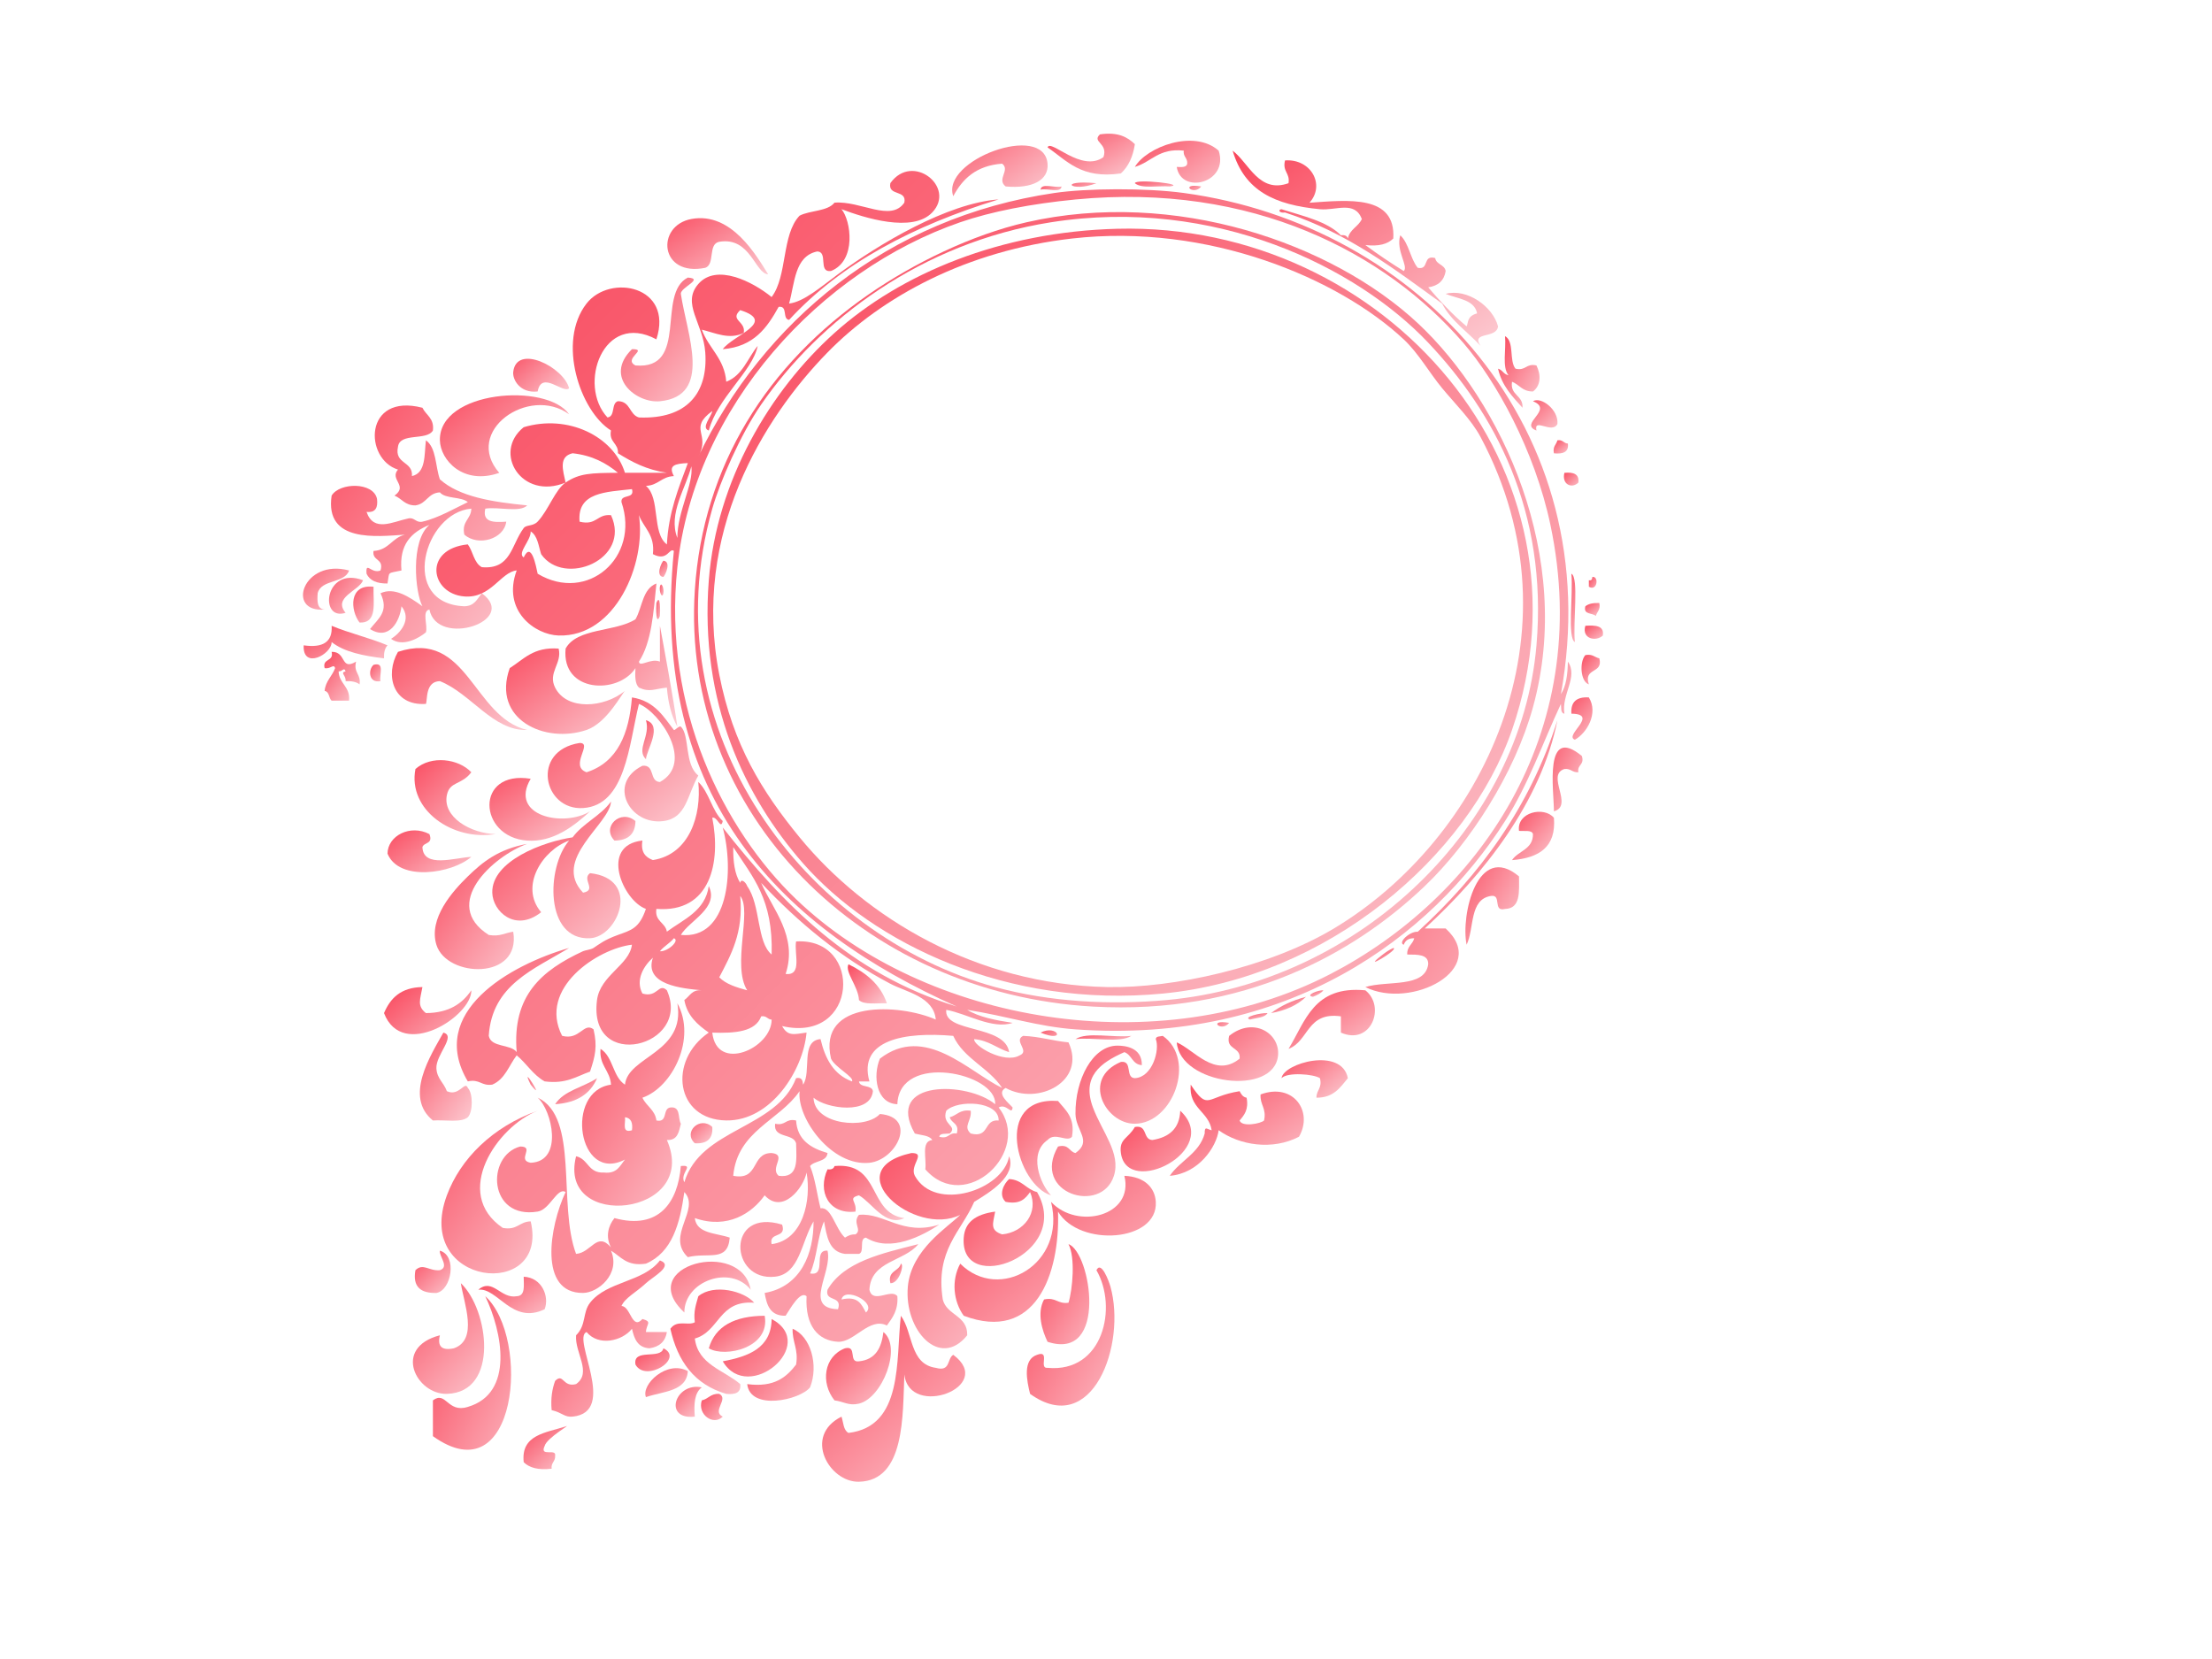 <?xml version="1.0"?><svg width="640" height="480" xmlns="http://www.w3.org/2000/svg">
 <title/>
 <g>
  <title>Layer 1</title>
  <g id="svg_1">
   <path fill-rule="evenodd" clip-rule="evenodd" d="m290.962,53.947c-2.69,-2.109 1.429,-4.718 -1.008,-6.591c-7.49,0.555 -11.466,4.379 -14.146,9.416c-3.692,-10.379 26.225,-21.52 27.281,-9.416c0.417,4.796 -4.465,7.301 -12.127,6.591z" id="svg_2" fill="url(#svg_101)"/>
   <path fill-rule="evenodd" clip-rule="evenodd" d="m328.35,53.006c0.162,-1.297 15.23,0.314 10.104,0.942c-3.431,-0.257 -8.193,0.728 -10.104,-0.942z" id="svg_3" fill="url(#svg_101)"/>
   <path fill-rule="evenodd" clip-rule="evenodd" d="m317.235,53.006c-7.235,2.813 -11.601,-1.051 0,0l0,0z" id="svg_4" fill="url(#svg_101)"/>
   <path fill-rule="evenodd" clip-rule="evenodd" d="m301.068,54.889c0.126,-2.079 4.286,-0.4 6.063,-0.942c-0.128,2.079 -4.286,0.4 -6.063,0.942z" id="svg_5" fill="url(#svg_101)"/>
   <path fill-rule="evenodd" clip-rule="evenodd" d="m347.548,53.947c-2.221,2.876 -6.473,-1.087 0,0l0,0z" id="svg_6" fill="url(#svg_101)"/>
   <path fill-rule="evenodd" clip-rule="evenodd" d="m323.297,66.188c77.436,-1.968 140.188,69.631 114.178,145.01c-12.63,36.606 -53.289,71.677 -101.042,76.271c-45.021,4.331 -83.754,-14.509 -104.074,-37.665c-16.784,-19.127 -30.05,-46.473 -27.281,-81.921c2.259,-28.914 17.8,-54.887 36.375,-71.563c19.196,-17.232 48.153,-29.277 81.844,-30.132zm-83.865,35.782c-18.47,18.903 -39.339,52.305 -31.323,93.221c3.989,20.357 12.348,33.798 23.24,47.081c19.164,23.374 51.161,42.55 88.917,43.315c19.185,0.386 46.793,-5.65 65.675,-16.951c42.606,-25.496 72.717,-85.295 42.438,-142.185c-2.65,-4.977 -7.416,-9.658 -11.115,-14.124c-3.648,-4.41 -6.884,-10.166 -11.113,-14.124c-18.861,-17.648 -56.546,-33.7 -95.992,-29.19c-30.454,3.484 -54.948,16.81 -70.728,32.959z" id="svg_7" fill="url(#svg_101)"/>
   <path fill-rule="evenodd" clip-rule="evenodd" d="m199.013,80.313c4.844,0.332 -2.158,2.821 -2.021,4.708c1.726,11.682 9.33,29.559 -6.063,31.074c-6.774,0.667 -16.375,-6.948 -8.083,-15.066c4.943,-0.067 -2.751,2.77 1.01,4.708c15.582,1.336 5.987,-20.788 15.156,-25.424z" id="svg_8" fill="url(#svg_101)"/>
   <path fill-rule="evenodd" clip-rule="evenodd" d="m164.661,112.328c-1.634,1.744 -7.974,-5.289 -9.094,0.942c-5.153,0.579 -7.315,-3.49 -7.073,-5.65c0.92,-8.231 14.529,-1.477 16.167,4.708z" id="svg_9" fill="url(#svg_101)"/>
   <path fill-rule="evenodd" clip-rule="evenodd" d="m443.538,116.094c2.28,-1.448 7.469,2.421 7.073,6.591c-1.539,3.001 -6.93,-1.983 -6.065,1.883c-5.275,-1.97 5.225,-5.971 -1.008,-8.475z" id="svg_10" fill="url(#svg_101)"/>
   <path fill-rule="evenodd" clip-rule="evenodd" d="m124.242,176.358c-2.259,0.406 -0.408,4.641 -1.01,6.591c-2.057,1.715 -6.707,4.361 -10.104,1.883c2.562,-1.503 6.17,-5.571 3.031,-9.416c-0.459,4.28 -3.539,10.077 -9.094,6.591c2.398,-3.074 5.566,-5.059 3.031,-10.358c3.928,-1.858 8.245,0.957 12.125,3.766c-2.132,-3.965 -3.52,-18.911 2.021,-23.541c-5.168,2.087 -8.805,5.605 -8.083,13.183c-4.275,0.942 -3.404,0.131 -4.042,3.767c-3.08,0.045 -5.145,-0.855 -6.063,-2.825c-0.305,-3.847 1.4,0.159 4.042,-0.942c1.08,-3.517 -2.509,-2.684 -2.021,-5.65c4.459,-0.239 5.324,-3.827 9.094,-4.708c-8.104,0.51 -23.259,2.438 -21.219,-11.299c2.259,-3.823 12.094,-4.018 13.136,0.942c0.284,2.462 -0.368,4.051 -3.031,3.766c2.063,5.995 7.521,2.858 12.125,1.883c1.751,-0.369 2.181,1.356 4.042,0.942c4.566,-1.014 9.795,-4.094 13.136,-5.65c-1.918,-1.665 -6.471,-0.875 -8.083,-2.825c-3.509,0.18 -3.835,3.331 -7.073,3.766c-3.075,0.041 -3.93,-1.987 -6.063,-2.825c4.059,-2.876 -1.522,-4.639 1.01,-7.533c-9.843,-3.043 -9.97,-22.279 7.073,-17.891c1.04,2.17 3.478,3.037 3.031,6.591c-1.783,3.047 -9.578,0.49 -10.104,4.708c-1.097,5.102 4.385,4.076 4.042,8.475c4.067,-0.92 3.545,-6.113 4.042,-10.358c3.052,2.177 2.703,7.527 4.042,11.299c5.669,5.075 15.194,6.556 25.261,7.533c-2.061,2.162 -8.391,0.341 -12.125,0.942c-0.926,4.002 2.421,4.022 6.063,3.767c-0.627,5.044 -8.102,7.26 -12.125,3.766c-0.853,-3.933 1.964,-4.447 2.021,-7.533c-13.706,1.108 -21.008,27.474 -2.021,28.249c2.962,-0.065 3.753,-2.154 5.052,-3.767c10.944,8.016 -12.936,15.835 -15.156,4.708l-0,0z" id="svg_11" fill="url(#svg_101)"/>
   <path fill-rule="evenodd" clip-rule="evenodd" d="m450.611,127.394c1.629,-0.265 1.739,0.891 3.029,0.942c0.305,2.482 -1.398,3.09 -4.042,2.823c-0.427,-1.966 0.695,-2.491 1.013,-3.765z" id="svg_12" fill="url(#svg_101)"/>
   <path fill-rule="evenodd" clip-rule="evenodd" d="m452.632,136.81c2.642,-0.265 4.345,0.343 4.042,2.825c-1.892,1.85 -4.869,0.545 -4.042,-2.825z" id="svg_13" fill="url(#svg_101)"/>
   <path fill-rule="evenodd" clip-rule="evenodd" d="m191.942,162.234c2.366,0.241 0.581,4.137 0,4.708c-2.366,-0.241 -0.583,-4.137 0,-4.708z" id="svg_14" fill="url(#svg_101)"/>
   <path fill-rule="evenodd" clip-rule="evenodd" d="m91.91,171.65c-0.149,2.336 -0.187,4.571 2.021,4.708c-11.342,1.022 -6.271,-14.887 7.073,-11.299c-1.282,3.827 -8.104,2.493 -9.094,6.591z" id="svg_15" fill="url(#svg_101)"/>
   <path fill-rule="evenodd" clip-rule="evenodd" d="m454.653,166c2.221,1.091 0.436,14.016 1.008,19.774c-2.219,-1.091 -0.436,-14.016 -1.008,-19.774z" id="svg_16" fill="url(#svg_101)"/>
   <path fill-rule="evenodd" clip-rule="evenodd" d="m460.715,166.942c1.962,-0.373 1.476,4.29 -1.01,2.825c0,-0.628 0,-1.255 0,-1.883c0.859,0.173 0.951,-0.367 1.01,-0.942z" id="svg_17" fill="url(#svg_101)"/>
   <path fill-rule="evenodd" clip-rule="evenodd" d="m105.046,167.883c-1.118,3.072 -8.839,4.904 -5.052,9.416c-7.73,2.552 -6.183,-13.628 5.052,-9.416z" id="svg_18" fill="url(#svg_101)"/>
   <path fill-rule="evenodd" clip-rule="evenodd" d="m195.984,210.256c-1.735,-3.092 -2.676,-6.925 -3.031,-11.299c-3.64,0.33 -4.869,1.44 -8.083,0c-1.164,-1.112 -1.143,-3.329 -1.01,-5.65c-5.021,7.729 -21.488,7.17 -20.208,-5.65c3.284,-6.044 14.413,-4.773 20.208,-8.475c2.017,-3.457 1.996,-8.812 6.063,-10.358c-0.848,8.312 -1.358,16.939 -5.052,22.599c0.114,1.805 3.383,-1.106 6.063,0c0,-3.453 0,-6.905 0,-10.358c1.107,5.909 3.722,19.937 5.052,29.19z" id="svg_19" fill="url(#svg_101)"/>
   <path fill-rule="evenodd" clip-rule="evenodd" d="m190.932,169.767c0.385,-1.793 1.286,0.602 1.01,1.883c-0.385,1.793 -1.286,-0.6 -1.01,-1.883z" id="svg_20" fill="url(#svg_101)"/>
   <path fill-rule="evenodd" clip-rule="evenodd" d="m108.077,169.767c-0.137,4.581 1.244,10.578 -4.042,10.358c-2.703,-3.513 -3.191,-11.203 4.042,-10.358z" id="svg_21" fill="url(#svg_101)"/>
   <path fill-rule="evenodd" clip-rule="evenodd" d="m189.921,174.475c1.164,-3.047 1.143,2.529 1.01,3.766c-1.164,3.047 -1.145,-2.529 -1.01,-3.766z" id="svg_22" fill="url(#svg_101)"/>
   <path fill-rule="evenodd" clip-rule="evenodd" d="m462.736,174.475c0.427,1.968 -0.693,2.493 -1.01,3.766c-0.941,-1.004 -3.728,-0.292 -3.029,-2.823c0.897,-0.734 2.28,-1.014 4.04,-0.944z" id="svg_23" fill="url(#svg_101)"/>
   <path fill-rule="evenodd" clip-rule="evenodd" d="m458.694,181.066c2.892,-0.186 5.513,-0.118 5.05,2.825c-1.949,1.832 -6.183,0.985 -5.05,-2.825z" id="svg_24" fill="url(#svg_101)"/>
   <path fill-rule="evenodd" clip-rule="evenodd" d="m152.534,211.198c-9.841,0.375 -16.27,-10.57 -25.261,-14.124c-4.307,0.098 -3.543,5.481 -4.042,6.591c-9.603,0.643 -11.931,-8.455 -8.083,-15.066c20.177,-6.629 21.686,18.932 37.386,22.599z" id="svg_25" fill="url(#svg_101)"/>
   <path fill-rule="evenodd" clip-rule="evenodd" d="m99.991,194.249c-0.446,-1.369 -0.886,0.096 -2.021,0c0.143,3.633 3.414,4.351 3.031,8.475c-1.684,0 -3.368,0 -5.052,0c-0.869,-0.759 -0.6,-2.58 -2.021,-2.825c0.263,-2.894 2.193,-4.233 3.031,-6.591c-0.44,-1.397 -1.292,0.371 -3.031,0c-0.751,-2.899 2.772,-1.809 2.021,-4.708c4.376,-0.122 2.488,5.585 7.073,2.825c-0.81,3.266 1.505,3.619 1.008,6.591c-0.899,-0.732 -2.28,-1.012 -4.042,-0.942c0.217,-1.611 -1.72,-2.438 0.002,-2.825z" id="svg_26" fill="url(#svg_101)"/>
   <path fill-rule="evenodd" clip-rule="evenodd" d="m458.694,189.541c2.111,-0.398 2.675,0.645 4.042,0.942c1.215,4.585 -4.673,2.552 -3.031,7.533c-2.482,-0.842 -2.739,-6.587 -1.01,-8.475z" id="svg_27" fill="url(#svg_101)"/>
   <path fill-rule="evenodd" clip-rule="evenodd" d="m108.077,192.366c3.395,-0.967 1.572,2.929 2.021,4.708c-3.499,0.659 -3.625,-3.302 -2.021,-4.708z" id="svg_28" fill="url(#svg_101)"/>
   <path fill-rule="evenodd" clip-rule="evenodd" d="m185.88,221.556c3.758,-0.363 1.869,4.535 5.052,4.708c10.066,-5.567 0.088,-20.127 -6.063,-22.599c-2.93,11.89 -3.848,29.335 -16.167,30.132c-11.489,0.743 -15.251,-16.58 -1.01,-18.832c4.033,-0.053 -3.113,6.654 2.021,8.475c8.999,-2.911 12.283,-11.152 13.135,-21.657c6.82,1.073 9.313,5.934 12.125,9.416c0.223,0.277 1.556,-1.375 2.021,-0.942c2.619,2.44 0.964,10.96 5.052,14.124c-3.288,5.758 -3.368,12.298 -10.104,13.183c-9.772,1.283 -16.348,-10.905 -6.063,-16.008z" id="svg_29" fill="url(#svg_101)"/>
   <path fill-rule="evenodd" clip-rule="evenodd" d="m459.703,201.782c2.863,4.632 -0.657,10.399 -4.042,12.241c-3.311,-1.203 7.212,-7.402 -1.008,-7.533c-0.232,-3.355 1.452,-4.924 5.05,-4.708z" id="svg_30" fill="url(#svg_101)"/>
   <path fill-rule="evenodd" clip-rule="evenodd" d="m186.89,208.373c5.01,1.491 0.204,8.553 0,11.299c-2.915,-2.778 1.419,-6.791 0,-11.299z" id="svg_31" fill="url(#svg_101)"/>
   <path fill-rule="evenodd" clip-rule="evenodd" d="m457.682,218.731c0.834,2.662 -1.423,2.44 -1.008,4.708c-1.812,0.12 -2.132,-1.152 -4.042,-0.94c-5.442,1.726 2.817,10.631 -3.031,12.239c0.006,-6.064 -3.01,-25.147 8.081,-16.008z" id="svg_32" fill="url(#svg_101)"/>
   <path fill-rule="evenodd" clip-rule="evenodd" d="m136.369,223.439c-2.81,3.761 -6.241,2.54 -7.073,6.591c-1.299,6.329 6.787,11.129 14.146,11.299c-12.456,2.085 -25.541,-7.007 -23.24,-18.832c4.587,-4.049 12.466,-2.986 16.167,0.942z" id="svg_33" fill="url(#svg_101)"/>
   <path fill-rule="evenodd" clip-rule="evenodd" d="m170.723,234.737c-4.84,4.465 -10.831,8.996 -18.188,8.475c-14.253,-1.008 -15.203,-20.516 1.01,-17.891c-6.397,10.862 9.679,14.115 17.177,9.416z" id="svg_34" fill="url(#svg_101)"/>
   <path fill-rule="evenodd" clip-rule="evenodd" d="m176.784,231.914c-0.337,6.556 -17.251,16.728 -8.083,26.364c4.143,-0.755 -0.526,-3.876 2.021,-5.65c14.897,1.65 8.102,18.432 0,18.834c-13.171,0.649 -12.67,-20.61 -6.063,-28.249c-7.671,2.709 -14.472,13.265 -8.083,20.718c-7.507,5.93 -14.028,-0.265 -14.146,-5.652c-0.202,-9.21 14.847,-14.789 23.24,-16.006c3.021,-4.096 8.13,-6.236 11.115,-10.36z" id="svg_35" fill="url(#svg_101)"/>
   <path fill-rule="evenodd" clip-rule="evenodd" d="m437.475,248.863c1.796,-2.721 6.115,-3.088 6.063,-7.533c-0.312,-1.277 -2.53,-0.781 -4.042,-0.94c-0.709,-5.424 7.275,-7.184 10.104,-3.766c0.705,8.504 -4.357,11.633 -12.125,12.239z" id="svg_36" fill="url(#svg_101)"/>
   <path fill-rule="evenodd" clip-rule="evenodd" d="m183.859,237.564c-0.05,3.719 -2.071,5.603 -6.063,5.65c-3.905,-3.939 1.834,-9.289 6.063,-5.65z" id="svg_37" fill="url(#svg_101)"/>
   <path fill-rule="evenodd" clip-rule="evenodd" d="m124.242,241.33c1.158,2.962 -1.585,2.289 -2.021,3.766c0.229,6.205 9.433,3.05 14.146,2.825c-5.555,4.84 -20.899,7.26 -24.25,-0.942c0.072,-5.216 6.614,-8.547 12.125,-5.65z" id="svg_38" fill="url(#svg_101)"/>
   <path fill-rule="evenodd" clip-rule="evenodd" d="m152.534,244.155c-9.801,3.549 -25.172,17.42 -11.115,26.363c3.28,0.545 4.701,-0.639 7.073,-0.94c2.36,14.144 -19.289,13.369 -22.229,3.767c-2.335,-7.625 4.661,-15.458 9.094,-19.774c4.284,-4.171 8.858,-7.888 17.177,-9.416z" id="svg_39" fill="url(#svg_101)"/>
   <path fill-rule="evenodd" clip-rule="evenodd" d="m439.496,253.571c0.023,4.414 0.533,9.283 -4.042,9.416c-3.667,0.906 -0.848,-4.229 -4.042,-3.767c-6.359,0.979 -4.787,9.35 -7.073,14.124c-1.768,-8.52 3.17,-29.849 15.156,-19.774z" id="svg_40" fill="url(#svg_101)"/>
   <path fill-rule="evenodd" clip-rule="evenodd" d="m256.609,290.294c-2.911,-0.112 -6.616,0.516 -8.083,-0.94c-0.175,-3.994 -4.183,-8.118 -3.031,-10.358c5.092,2.472 9.247,5.818 11.115,11.298z" id="svg_41" fill="url(#svg_101)"/>
   <path fill-rule="evenodd" clip-rule="evenodd" d="m395.038,286.528c5.962,4.685 1.695,16.076 -7.073,12.241c0,-1.569 0,-3.141 0,-4.708c-9.913,-1.391 -9.186,7.133 -15.154,9.416c4.911,-7.976 7.241,-18.358 22.227,-16.949z" id="svg_42" fill="url(#svg_101)"/>
   <path fill-rule="evenodd" clip-rule="evenodd" d="m355.631,295.944c-2.221,2.876 -6.471,-1.087 0,0l0,0z" id="svg_43" fill="url(#svg_101)"/>
   <path fill-rule="evenodd" clip-rule="evenodd" d="m340.475,301.592c5.023,2.126 11.045,10.495 18.188,4.708c0.387,-3.498 -4.092,-2.462 -3.029,-6.591c7.121,-5.681 14.733,-0.669 14.146,5.65c-1.12,11.994 -28.406,8.426 -29.304,-3.766z" id="svg_44" fill="url(#svg_101)"/>
   <path fill-rule="evenodd" clip-rule="evenodd" d="m301.068,298.769c4.936,-2.495 7.618,3.117 0,0l0,0z" id="svg_45" fill="url(#svg_101)"/>
   <path fill-rule="evenodd" clip-rule="evenodd" d="m128.285,298.769c3.8,0.973 -2.242,6.401 -2.021,10.358c0.166,2.96 2.13,4.092 3.031,6.589c3.574,1.654 5.206,-3.162 6.063,-0.94c1.518,1.524 1.518,6.948 0,8.473c-1.913,1.671 -6.673,0.689 -10.104,0.942c-8.418,-6.825 -0.653,-18.829 3.031,-25.422z" id="svg_46" fill="url(#svg_101)"/>
   <path fill-rule="evenodd" clip-rule="evenodd" d="m311.172,300.652c3.389,-2.176 11.096,-0.33 16.167,-0.942c-3.391,2.176 -11.098,0.33 -16.167,0.942z" id="svg_47" fill="url(#svg_101)"/>
   <path fill-rule="evenodd" clip-rule="evenodd" d="m334.412,300.652c0.027,-0.916 1.236,-0.732 2.021,-0.942c9.795,6.943 2.939,25.339 -8.083,25.424c-8.454,0.067 -15.603,-12.998 -4.042,-17.889c3.52,-0.455 1.13,4.594 4.042,4.706c5.124,-0.271 7.262,-8.265 6.063,-11.299z" id="svg_48" fill="url(#svg_101)"/>
   <path fill-rule="evenodd" clip-rule="evenodd" d="m330.37,308.185c-2.804,-0.212 -2.859,-2.986 -5.052,-3.766c-6.909,3.056 -12.432,7.07 -9.094,16.008c2.633,7.05 8.134,13.236 6.065,19.774c-3.587,11.317 -24.025,5.102 -16.169,-8.475c3.223,-0.806 3.124,1.483 5.052,1.883c4.947,-3.486 0.063,-6.511 0,-11.299c-0.131,-9.93 4.955,-19.772 12.125,-19.774c1.844,0 7.187,0.324 7.073,5.65z" id="svg_49" fill="url(#svg_101)"/>
   <path fill-rule="evenodd" clip-rule="evenodd" d="m172.744,311.952c-1.901,4.506 -5.816,7.135 -12.125,7.533c2.509,-3.939 8.201,-4.912 12.125,-7.533z" id="svg_50" fill="url(#svg_101)"/>
   <path fill-rule="evenodd" clip-rule="evenodd" d="m352.598,327.016c-0.648,4.863 -5.774,12.504 -14.146,13.185c3.006,-4.418 8.534,-6.487 10.104,-12.241c-0.044,-2.409 0.751,-1.148 2.021,-0.942c-0.834,-5.499 -6.707,-6.305 -6.063,-13.183c5.235,7.786 4.29,3.431 14.146,1.883c0.448,0.84 0.888,1.683 2.021,1.883c0.657,3.437 -0.68,5.016 -2.021,6.591c0.634,2.011 6.22,0.883 7.073,0c0.777,-3.551 -1.234,-4.502 -1.01,-7.533c9.54,-3.529 15.316,5.01 11.115,12.239c-7.719,4.002 -17.167,2.484 -23.24,-1.883z" id="svg_51" fill="url(#svg_101)"/>
   <path fill-rule="evenodd" clip-rule="evenodd" d="m306.118,318.543c2.166,2.688 5.012,4.745 4.042,10.356c-1.427,1.73 -4.907,-1.475 -7.071,0.942c-5.482,3.816 -2.316,12.475 1.008,16.008c-9.86,-3.009 -16.992,-28.661 2.021,-27.305z" id="svg_52" fill="url(#svg_101)"/>
   <path fill-rule="evenodd" clip-rule="evenodd" d="m155.567,321.368c-11.717,4.551 -24.88,23.837 -10.104,33.898c4.221,0.794 4.772,-1.83 8.083,-1.883c5.458,23.05 -34.056,18.907 -24.252,-7.533c3.905,-10.525 13.163,-19.829 26.273,-24.482z" id="svg_53" fill="url(#svg_101)"/>
   <path fill-rule="evenodd" clip-rule="evenodd" d="m341.483,321.368c12.319,11.437 -15.398,25.328 -17.175,12.241c-0.566,-4.149 2.067,-4.104 4.042,-7.533c3.791,-0.708 2.202,3.598 5.05,3.766c4.888,-0.783 7.886,-3.321 8.083,-8.475z" id="svg_54" fill="url(#svg_101)"/>
   <path fill-rule="evenodd" clip-rule="evenodd" d="m206.088,326.076c0.229,3.355 -1.452,4.924 -5.052,4.708c-3.56,-3.241 1.572,-8.023 5.052,-4.708z" id="svg_55" fill="url(#svg_101)"/>
   <path fill-rule="evenodd" clip-rule="evenodd" d="m263.682,333.609c4.526,-0.071 -0.615,3.488 1.01,6.591c5.871,10.609 25.583,4.106 27.281,-5.65c2.153,5.791 -5.625,10.438 -10.104,13.183c-3.81,8.692 -11.313,13.938 -9.094,28.247c1.122,4.606 7.222,4.571 7.073,10.358c-7.94,9.893 -18.343,-1.483 -17.177,-14.124c0.992,-10.748 11.633,-17.175 15.156,-20.716c-13.224,6.587 -36.171,-12.989 -14.146,-17.889z" id="svg_56" fill="url(#svg_101)"/>
   <path fill-rule="evenodd" clip-rule="evenodd" d="m248.526,345.85c-3.391,0.859 -0.501,1.752 -1.01,4.706c-7.902,0.889 -11.003,-5.977 -8.083,-12.239c1.175,0.153 1.798,-0.208 2.021,-0.942c13.493,-1.273 9.557,13.693 20.208,15.066c-5.5,2.589 -9.351,-4.451 -13.136,-6.591z" id="svg_57" fill="url(#svg_101)"/>
   <path fill-rule="evenodd" clip-rule="evenodd" d="m325.316,340.2c6.052,0.261 8.869,3.612 9.094,7.533c0.667,11.619 -22.093,13.194 -28.292,2.823c0.581,18.185 -6.534,37.957 -27.281,30.132c-3.008,-4.175 -3.635,-10.246 -1.01,-15.066c11.39,11.345 30.738,0.031 26.271,-17.891c7.563,8.184 24.103,4.104 21.219,-7.531z" id="svg_58" fill="url(#svg_101)"/>
   <path fill-rule="evenodd" clip-rule="evenodd" d="m287.933,350.556c-0.64,3.521 -1.591,5.393 2.021,6.591c6.303,-0.602 10.633,-6.325 8.083,-12.241c-1.366,1.866 -2.806,3.663 -7.073,2.825c-2.181,-2.017 -0.516,-5.261 1.01,-6.591c3.819,0.206 4.907,2.96 8.083,3.766c10.418,18.148 -22.482,30.316 -21.219,13.185c0.314,-4.265 3.128,-6.723 9.094,-7.535z" id="svg_59" fill="url(#svg_101)"/>
   <path fill-rule="evenodd" clip-rule="evenodd" d="m126.262,374.097c-4.473,0.09 -6.94,-1.691 -6.063,-6.589c2.246,-2.179 3.941,0.32 7.073,0c2.846,-0.951 -0.278,-4 0,-5.65c5.086,1.426 3.37,11.484 -1.01,12.239z" id="svg_60" fill="url(#svg_101)"/>
   <path fill-rule="evenodd" clip-rule="evenodd" d="m190.932,364.683c4.208,1.507 -2.069,4.732 -4.042,6.591c-2.751,2.595 -6.073,4.214 -7.073,6.591c2.688,0.069 3.002,7.16 6.063,3.766c2.939,0.818 1.137,1.409 1.01,3.767c2.021,0 4.042,0 6.063,0c-0.446,2.723 -2.13,4.292 -5.052,4.706c-3.473,-0.214 -4.404,-2.801 -5.052,-5.65c-2.863,3.621 -9.685,5.126 -13.135,0.942c-4.423,1.689 9.22,23.158 -4.042,24.48c-2.368,0.237 -2.945,-1.161 -6.063,-1.883c-0.312,-3.429 0.16,-6.126 1.01,-8.475c2.467,-2.387 2.151,1.987 6.063,0.942c4.692,-3.349 -0.421,-9.045 0,-14.124c3.023,-2.972 1.81,-6.554 4.042,-9.416c4.896,-6.279 15.358,-5.881 20.208,-12.237z" id="svg_61" fill="url(#svg_101)"/>
   <path fill-rule="evenodd" clip-rule="evenodd" d="m217.203,373.157c-5.86,-7.345 -19.232,-2.474 -19.198,6.591c-14.689,-13.614 16.474,-21.638 19.198,-6.591z" id="svg_62" fill="url(#svg_101)"/>
   <path fill-rule="evenodd" clip-rule="evenodd" d="m151.523,369.391c5.288,0.241 7.481,5.738 6.063,9.416c-9.458,4.569 -13.655,-6.366 -19.198,-5.65c4.197,-3.545 6.46,2.727 11.115,1.883c2.583,-0.106 2.006,-3.154 2.021,-5.65z" id="svg_63" fill="url(#svg_101)"/>
   <path fill-rule="evenodd" clip-rule="evenodd" d="m133.338,371.274c8.067,7.604 11.239,31.584 -4.042,32.015c-8.772,0.247 -15.895,-13.336 -2.021,-16.951c-0.785,3.243 0.564,4.498 4.042,3.766c7.151,-2.491 2.882,-13.075 2.021,-18.831z" id="svg_64" fill="url(#svg_101)"/>
   <path fill-rule="evenodd" clip-rule="evenodd" d="m193.963,384.457c1.951,-2.746 5.122,-0.777 7.073,-1.883c-0.442,-3.237 0.4,-5.277 1.01,-7.533c4.526,-3.717 13.321,-1.481 16.167,1.883c-10.3,-0.81 -9.961,8.294 -17.177,10.358c0.947,7.592 8.418,9.104 13.136,13.183c0.305,2.482 -1.4,3.09 -4.042,2.825c-9.239,-2.689 -14.085,-9.475 -16.167,-18.832z" id="svg_65" fill="url(#svg_101)"/>
   <path fill-rule="evenodd" clip-rule="evenodd" d="m140.411,375.04c13.23,12.123 9.285,57.975 -15.156,40.49c0,-3.453 0,-6.905 0,-10.356c3.825,-2.878 4.187,3.765 10.104,1.883c13.458,-3.941 10.005,-21.595 5.052,-32.017z" id="svg_66" fill="url(#svg_101)"/>
   <path fill-rule="evenodd" clip-rule="evenodd" d="m221.245,380.69c1.739,9.228 -11.395,12.255 -16.167,9.416c1.861,-6.427 7.477,-9.353 16.167,-9.416z" id="svg_67" fill="url(#svg_101)"/>
   <path fill-rule="evenodd" clip-rule="evenodd" d="m260.651,380.69c3.566,4.838 2.484,14.007 10.104,15.066c4.351,1.232 3.195,-2.67 5.052,-3.767c12.483,9.271 -12.769,18.601 -14.146,5.65c-0.503,11.829 0.253,30.77 -13.136,31.076c-8.622,0.198 -16.264,-13.242 -5.052,-18.834c0.56,1.675 0.52,3.91 2.021,4.708c15.904,-1.903 13.683,-21.047 15.156,-33.898z" id="svg_68" fill="url(#svg_101)"/>
   <path fill-rule="evenodd" clip-rule="evenodd" d="m223.265,381.632c13.778,7.386 -6.797,24.735 -14.146,12.239c7.563,-1.424 14.02,-3.88 14.146,-12.239z" id="svg_69" fill="url(#svg_101)"/>
   <path fill-rule="evenodd" clip-rule="evenodd" d="m229.328,384.457c5.225,2.166 7.597,10.505 5.052,16.951c-2.991,3.721 -17.329,6.835 -18.188,-0.942c7.839,1.026 11.329,-1.997 14.146,-5.65c0.745,-4.463 -1.137,-6.476 -1.01,-10.36z" id="svg_70" fill="url(#svg_101)"/>
   <path fill-rule="evenodd" clip-rule="evenodd" d="m255.597,385.398c5.463,4.333 -0.307,19.111 -7.073,20.716c-2.989,0.708 -4.406,-0.612 -7.073,-0.94c-4.084,-5.087 -3.099,-12.71 3.031,-15.068c3.667,-0.906 0.848,4.231 4.042,3.766c4.858,-0.496 6.536,-3.955 7.073,-8.475z" id="svg_71" fill="url(#svg_101)"/>
   <path fill-rule="evenodd" clip-rule="evenodd" d="m191.942,390.106c6.136,2.939 -5.124,10.024 -8.083,4.708c-0.81,-4.834 7.328,-1.332 8.083,-4.708z" id="svg_72" fill="url(#svg_101)"/>
   <path fill-rule="evenodd" clip-rule="evenodd" d="m199.013,396.698c-0.352,5.948 -7.208,5.838 -12.125,7.533c-1.444,-3.67 6.103,-10.823 12.125,-7.533z" id="svg_73" fill="url(#svg_101)"/>
   <path fill-rule="evenodd" clip-rule="evenodd" d="m203.055,401.406c-2.076,1.516 -2.343,4.72 -2.021,8.473c-9.281,1.006 -5.734,-10.038 2.021,-8.473z" id="svg_74" fill="url(#svg_101)"/>
   <path fill-rule="evenodd" clip-rule="evenodd" d="m208.109,403.289c2.857,1.481 -2.282,5.042 1.01,6.589c-2.659,2.719 -7.414,-0.569 -6.063,-4.706c1.922,-0.404 2.537,-2.028 5.052,-1.883z" id="svg_75" fill="url(#svg_101)"/>
   <path fill-rule="evenodd" clip-rule="evenodd" d="m319.256,45.473c1.444,-4.098 -3.454,-4.33 -1.01,-6.591c5.199,-0.765 7.942,0.759 10.106,2.825c-0.526,3.592 -1.844,6.444 -4.042,8.475c-11.546,1.658 -15.579,-3.686 -21.219,-7.533c0.861,-2.576 9.776,7.413 16.165,2.825z" id="svg_76" fill="url(#svg_101)"/>
   <path fill-rule="evenodd" clip-rule="evenodd" d="m352.598,43.589c3.078,9.379 -10.898,12.832 -12.125,4.708c1.436,0.082 2.861,0.155 3.029,-0.942c0.13,-1.689 -1.236,-1.985 -1.008,-3.767c-7.258,-0.802 -9.285,3.274 -14.146,4.708c3.414,-5.799 17.146,-10.991 24.25,-4.708z" id="svg_77" fill="url(#svg_101)"/>
   <path fill-rule="evenodd" clip-rule="evenodd" d="m389.983,69.013c0.493,-2.68 3.065,-3.421 4.042,-5.65c-2.088,-5.41 -7.481,-2.378 -12.125,-2.825c-12.999,-1.252 -21.813,-5.228 -25.261,-16.949c4.69,3.525 7.622,12.482 16.169,9.416c0.493,-2.972 -1.821,-3.325 -1.01,-6.591c7.498,-0.538 11.74,7.076 7.073,12.241c11.243,-0.773 25.029,-2.37 24.25,10.358c-1.634,1.616 -4.227,2.338 -8.083,1.883c3.551,2.656 7.281,5.142 11.115,7.533c1.455,-1.418 -2.374,-5.901 -1.01,-10.358c2.534,2.348 2.867,6.744 5.052,9.416c3.452,0.706 1.282,-3.825 5.05,-2.825c0.299,1.921 2.734,1.846 3.031,3.767c-0.446,2.723 -2.13,4.292 -5.052,4.708c3.427,4.027 7.05,7.87 11.115,11.299c0.57,-1.155 0.023,-2.921 3.031,-3.767c-0.762,-3.998 -5.602,-4.198 -9.094,-5.65c6.174,-1.656 13.618,3.619 15.156,9.416c-0.438,3.704 -7.98,1.348 -5.052,5.65c-3.72,-4.067 -8.494,-7.148 -11.115,-12.241c-13.872,-9.985 -27.239,-20.439 -45.469,-26.365c-1.804,0.265 -2.073,-0.891 -1.008,-0.942c6.265,2.009 13.127,3.458 17.175,7.533c1.177,-0.153 1.8,0.208 2.021,0.942z" id="svg_78" fill="url(#svg_101)"/>
   <path fill-rule="evenodd" clip-rule="evenodd" d="m228.315,92.554c-2.082,-0.255 -0.24,-4.169 -3.031,-3.766c-3.328,6.001 -7.159,11.531 -16.167,12.241c2.92,-4.027 15.862,-7.872 5.052,-11.299c-3.181,2.948 1.714,3.18 1.01,6.591c-4.17,2.077 -8.29,-0.027 -12.125,-0.942c1.96,5.393 6.561,8.324 7.073,15.066c4.764,-1.838 6.172,-6.805 9.094,-10.358c-1.503,7.396 -11.607,14.915 -14.146,24.482c-2.381,-0.796 0.84,-4.129 1.01,-5.65c-7.084,5.214 -0.37,6.538 -4.042,13.183c18.727,-38.805 54.618,-69.18 103.063,-76.271c9.233,-1.352 26.324,-1.501 37.386,0c68.084,9.238 122.988,68.154 109.126,145.01c1.532,-2.338 1.951,-5.716 2.021,-9.416c3.067,4.461 -1.92,9.483 -1.008,15.066c-1.183,-0.153 -0.853,-1.716 -1.01,-2.825c-5.37,11.511 -9.33,23.156 -16.167,33.898c-21.446,33.69 -62.886,64.672 -124.282,60.264c-10.843,-0.777 -19.893,-3.857 -31.323,-5.65c3.452,2.119 8.216,3.013 13.133,3.767c-5.858,1.989 -13.247,-2.705 -19.198,-3.767c-0.813,6.735 17.019,4.218 18.188,12.241c-3.547,-1.091 -5.808,-3.376 -10.104,-3.766c-0.377,1.848 8.692,7.274 13.136,4.706c3.113,-1.255 -1.884,-4.186 1.008,-5.65c4.85,0.19 8.551,1.448 13.135,1.883c5.252,11.243 -8.776,18.391 -18.19,13.185c-2.903,1.569 1.105,4.532 2.021,5.65c-0.242,2.427 -1.737,-1.293 -4.042,0c9.906,12.559 -9.576,31.172 -21.219,17.891c0.436,-3.048 -1.328,-8.145 2.021,-8.475c-0.857,-1.399 -3.252,-1.361 -5.052,-1.883c-8.93,-15.727 15.369,-15.084 23.24,-8.475c0.57,-9.022 -27.761,-15.144 -28.292,0c-6.132,-0.22 -7.161,-8.178 -5.052,-13.183c13.096,-10.138 25.743,3.851 35.365,8.475c-3.814,-5.862 -11.129,-8.461 -14.146,-15.068c-14.03,-1.23 -27.629,1.106 -24.25,13.185c-1.01,0 -2.021,0 -3.031,0c0.278,1.936 3.764,0.885 4.042,2.823c-0.747,6.954 -13.548,5.079 -17.177,1.883c0.152,7.933 15.112,9.263 19.198,4.708c11.085,0.938 4.734,13.33 -3.031,14.124c-10.883,1.112 -21.015,-12.806 -20.208,-20.718c-5.93,8.598 -18.013,11.464 -19.198,24.482c7.643,1.471 5.033,-6.609 11.115,-6.591c4.606,0.481 -0.642,4.3 2.021,6.591c5.89,0.781 5.162,-4.608 5.052,-9.416c-0.827,-2.996 -6.673,-1.316 -6.063,-5.652c3.09,0.685 2.972,-1.624 6.063,-0.94c0.345,5.642 4.229,7.984 9.094,9.416c-0.242,2.599 -3.758,2.15 -5.052,3.766c1.492,3.631 2.006,8.174 3.031,12.241c3.139,-0.569 4.263,5.924 7.073,8.475c0.812,-0.498 1.64,-0.983 3.031,-0.942c2.059,-1.32 -0.994,-3.243 1.01,-5.65c7.317,-0.716 12.529,6.183 23.24,2.825c-4.945,3.254 -14.173,8.149 -21.219,3.767c-2.099,0.241 -0.276,4.135 -2.021,4.706c-1.347,0 -2.694,0 -4.042,0c-4.696,-0.645 -5.254,-5.148 -6.063,-9.416c-1.932,4.477 -2.019,10.674 -4.042,15.066c5.027,0.92 0.644,-6.931 5.052,-6.589c1.511,6.311 -7.149,16.629 3.031,16.949c1.381,-4.112 -3.913,-2.003 -3.031,-5.65c4.741,-8.135 15.683,-10.495 26.271,-13.183c-4.019,5.044 -13.729,4.783 -14.146,13.183c0.937,4.284 6.328,-0.481 8.083,1.883c0.293,4.041 -1.406,6.223 -3.031,8.475c-5.046,-2.544 -9.471,4.961 -14.146,4.706c-5.604,-0.302 -9.548,-4.388 -9.094,-13.183c-1.878,-1.685 -4.738,3.7 -6.063,5.65c-4.482,0.096 -5.463,-3.07 -6.063,-6.591c10.603,-1.87 14.203,-11.562 14.146,-20.716c-3.577,6.062 -4.021,15.203 -11.115,16.008c-13.241,1.503 -14.241,-20.039 2.021,-15.066c1.381,4.112 -3.911,2.003 -3.031,5.65c9.142,-1.152 11.523,-12.767 10.104,-20.718c-0.861,4.435 -6.964,12.231 -12.125,6.591c-3.6,5.106 -10.664,9.913 -20.208,6.589c0.505,4.551 6.18,4.286 10.104,5.652c-0.57,7.215 -6.145,4.176 -12.125,5.65c-6.505,-6.205 3.789,-13.736 -1.01,-18.834c-1.276,9.171 -3.509,17.446 -11.115,20.718c-5.623,0.845 -7.222,-2.06 -10.104,-3.767c2.85,6.707 -3.711,12.2 -8.083,12.239c-13.011,0.124 -9.685,-19.36 -5.052,-29.19c-2.381,-1.542 -4.557,5.134 -8.083,5.65c-14.298,2.36 -15.009,-16.163 -5.052,-18.832c4.421,0.027 -1.137,3.974 3.031,4.708c9.614,-0.375 6.126,-15.319 2.021,-18.834c12.077,5.591 5.753,30.952 11.115,45.198c4.423,-0.32 6.016,-6.611 10.104,-1.883c-1.625,-3.029 -0.836,-6.242 1.01,-8.475c12.864,3.529 18.362,-4.618 19.198,-15.066c4.147,-0.432 -0.411,2.011 1.01,4.708c4.694,-15.713 26.656,-15.337 32.334,-30.132c1.72,-0.347 1.907,0.734 2.021,1.883c2.507,-3.629 -0.813,-12.684 5.052,-13.183c1.33,5.665 3.781,10.285 9.094,12.241c0.853,-1.163 -4.997,-4.09 -6.063,-6.591c-4.006,-17.187 19.966,-15.89 30.313,-11.299c-0.579,-6.609 -8.519,-7.935 -13.136,-10.358c-14.304,-7.508 -26.585,-17.673 -37.386,-29.19c3.25,7.549 10.694,15.474 7.073,26.363c4.943,0.526 2.412,-5.913 3.031,-9.416c19.463,-1.226 18.068,29.612 -4.042,24.482c1.661,3.017 3.379,2.403 7.073,1.883c-0.998,10.99 -10.296,25.616 -23.24,25.424c-14.685,-0.216 -16.956,-17.283 -5.052,-25.424c-3.269,-2.289 -6.246,-4.851 -7.073,-9.416c1.566,-1.051 2.105,-3.062 5.052,-2.825c-5.616,-0.514 -16.824,-1.534 -14.146,-9.416c-2.591,2.287 -5.151,6.411 -3.031,10.358c4.397,1.344 4.646,-3.219 7.073,-0.942c7.323,16.369 -22.932,23.921 -20.209,2.825c0.924,-7.164 9.384,-10.105 10.104,-16.008c-9.828,1.132 -27.279,12.535 -20.208,26.363c5.124,1.389 6.252,-4.059 9.094,-1.883c1.179,5.026 0.472,7.763 -1.01,12.241c-3.928,1.359 -6.862,3.647 -13.136,2.825c-3.37,-1.883 -5.223,-5.179 -8.083,-7.535c-2.25,2.925 -3.358,6.915 -7.073,8.475c-3.189,0.461 -3.568,-1.697 -7.073,-0.94c-11.883,-20 12.184,-33.679 29.302,-38.608c-10.151,6.234 -22.286,10.619 -23.24,25.424c0.667,3.46 6.275,2.313 8.083,4.708c-1.389,-16.378 7.26,-23.658 19.198,-29.19c0.648,-0.3 2.278,-0.451 3.031,-0.942c1.581,-1.026 3.012,-2.291 7.073,-3.766c3.789,-1.375 6.178,-1.854 8.083,-7.533c-6.635,-2.348 -13.548,-18.43 -1.01,-19.774c-0.543,3.331 0.857,4.851 3.031,5.65c10.62,-1.658 14.104,-13.047 13.136,-22.599c3.179,3.001 3.894,8.296 7.073,11.299c-0.566,2.729 -1.577,-1.444 -3.031,-0.94c2.543,12.788 -0.404,27.597 -16.167,26.364c-0.545,3.645 2.574,3.878 3.031,6.591c4.894,-3.602 11.092,-5.987 12.125,-13.185c3.05,6.317 -5.526,9.903 -8.083,14.124c13.74,1.407 15.527,-18.495 12.125,-31.074c17.413,22.063 36.809,42.283 67.698,51.789c-49.898,-22.26 -88.985,-59.546 -81.844,-131.827c-1.377,-1.012 -1.77,3.198 -6.063,0.942c0.655,-5.632 -2.663,-7.562 -4.042,-11.299c2.135,14.052 -6.766,35.338 -23.24,34.84c-6.827,-0.206 -16.443,-7.141 -12.125,-18.832c-4.633,0.481 -7.45,8.149 -15.156,7.533c-9.845,-0.789 -12.007,-13.728 1.01,-15.066c1.532,2.025 1.718,5.303 4.042,6.591c8.492,0.763 8.49,-6.421 12.125,-11.299c0.775,-1.038 2.68,-0.459 4.042,-1.883c3.071,-3.209 5.096,-9.289 8.083,-11.299c4.035,-2.715 7.338,-2.758 15.156,-2.825c-3.395,-2.801 -7.41,-5.024 -13.136,-5.65c-4.136,0.969 -2.76,4.987 -2.021,8.475c-12.683,5.252 -21.276,-8.649 -12.125,-16.008c12.755,-3.843 26.008,2.574 29.302,13.183c4.042,0 8.083,0 12.125,0c-5.823,-0.853 -10.125,-3.119 -14.146,-5.65c0.164,-2.98 -2.686,-3.147 -2.021,-6.591c-8.913,-5.54 -15.689,-25.655 -7.073,-36.723c6.764,-8.688 25.248,-5.155 20.208,10.358c-15.428,-8.302 -22.897,13.273 -14.146,22.599c2.366,-0.306 0.981,-4.108 3.031,-4.708c3.665,0.037 3.246,3.878 6.063,4.708c13.805,0.573 20.044,-6.997 19.198,-18.832c-0.608,-8.498 -6.94,-14.091 -2.021,-19.774c5.25,-6.066 15.769,-0.673 21.219,3.766c4.612,-6.06 2.848,-18.063 8.083,-23.541c3.027,-1.571 8.121,-1.22 10.104,-3.766c7.568,-0.612 16.251,5.722 20.208,0c0.796,-3.88 -4.837,-1.768 -4.042,-5.65c6.387,-8.971 19.097,1.146 12.125,8.475c-5.711,6.007 -19.668,1.554 -26.271,-0.942c2.753,3.213 4.452,14.915 -3.031,17.891c-3.88,0.477 -0.667,-5.656 -4.042,-5.65c-6.534,1.442 -6.404,9.098 -8.083,15.066c4.216,-0.465 9.231,-4.838 14.146,-8.475c11.854,-8.769 31.618,-20.578 46.48,-21.657c-24.581,7.553 -45.543,18.464 -60.621,34.86l0,-0zm49.511,-28.249c-40.158,13.846 -76.874,52.931 -81.844,99.812c-4.326,40.81 13.386,75.948 34.354,96.046c37.525,35.964 104.878,47.373 154.595,21.655c41.829,-21.638 76.529,-68.829 63.657,-129.942c-4.538,-21.542 -15.748,-41.728 -25.261,-52.731c-22.398,-25.904 -60.945,-46.379 -112.157,-41.431c-12.79,1.236 -24.376,3.5 -33.344,6.591zm-82.853,73.447c-3.566,0.129 -4.517,2.695 -8.083,2.825c4.261,3.561 1.617,13.559 6.063,16.949c0.469,-9.293 3.377,-16.316 6.063,-23.541c-3.814,0.167 -5.705,0.661 -4.042,3.766zm1.01,17.891c-0.034,-7.578 4.753,-15.643 4.042,-20.716c-1.505,6.142 -6.81,13.726 -4.042,20.716zm-44.461,5.65c2.2,-4.796 3.518,2.287 4.042,4.708c14.432,8.628 29.685,-4.791 24.25,-20.716c-0.299,-2.476 3.92,-0.742 3.031,-3.766c-7.498,0.859 -15.918,0.859 -15.156,9.416c5.01,1.216 4.964,-2.28 9.094,-1.883c5.945,12.849 -13.58,20.849 -20.208,11.299c-0.779,-2.411 -1.008,-5.338 -3.029,-6.591c0.101,2.668 -4.006,6.226 -2.023,7.533zm99.022,218.456c3.282,-2.854 -6.273,-7.615 -7.073,-3.768c4.936,-1.146 5.785,1.518 7.073,3.768zm-36.373,-124.294c0.242,-1.444 1.665,-0.137 2.021,0.94c3.934,5.512 2.711,16.225 7.073,19.774c0.438,-16.053 -5.393,-22.242 -11.115,-31.074c-0.061,4.137 0.406,7.784 2.021,10.36zm-6.063,27.307c1.911,1.985 4.966,2.903 8.083,3.767c-4.501,-7.137 1.484,-23.027 -2.021,-27.307c0.975,10.638 -2.661,16.983 -6.063,23.541zm-17.177,-7.533c2.297,0.167 5.888,-3.18 4.042,-3.766c-1.139,1.448 -2.903,2.317 -4.042,3.766zm15.156,23.541c1.259,11.611 17.15,4.585 17.177,-3.766c-1.292,-0.051 -1.4,-1.206 -3.031,-0.942c-1.625,4.449 -7.5,4.938 -14.146,4.708zm65.678,30.13c2.857,0.779 2.619,-1.326 5.052,-0.94c0.867,-3.003 -1.589,-2.911 -2.021,-4.708c2.113,-0.541 2.884,-2.332 6.063,-1.883c0.343,2.919 -2.339,4.5 0,6.591c5.585,1.436 3.6,-4.18 8.083,-3.766c0.116,-5.683 -11.866,-6.087 -15.156,-2.825c-1.442,4.1 3.454,4.329 1.01,6.591c-1.189,0.147 -2.869,-0.163 -3.031,0.94z" id="svg_79" fill="url(#svg_101)"/>
   <path fill-rule="evenodd" clip-rule="evenodd" d="m136.369,286.528c0.196,7.441 -19.979,20.439 -25.261,6.591c1.817,-4.271 4.825,-7.431 11.115,-7.533c-0.606,3.488 -1.663,5.457 1.01,7.533c6.681,-0.049 10.521,-2.748 13.136,-6.591z" id="svg_80" fill="url(#svg_101)"/>
   <path fill-rule="evenodd" clip-rule="evenodd" d="m412.215,268.637c2.021,0 4.042,0 6.063,0c12.811,11.747 -9.965,23.592 -23.24,16.951c6.307,-1.972 17.228,0.361 18.188,-6.591c0.095,-2.911 -3.05,-2.807 -6.063,-2.825c-0.156,-2.34 1.587,-2.913 2.021,-4.706c-1.728,-0.041 -2.617,0.698 -3.029,1.883c-1.848,-0.587 1.745,-3.935 4.042,-3.766c17.836,-16.335 32.331,-35.782 40.417,-61.205c-4.793,23.78 -21.404,44.709 -38.398,60.26z" id="svg_81" fill="url(#svg_101)"/>
   <path fill-rule="evenodd" clip-rule="evenodd" d="m433.434,106.678c1.326,0.332 1.589,1.658 3.029,1.883c-1.937,-2.276 -0.638,-7.566 -1.008,-11.299c2.764,1.503 1.128,7.109 3.029,9.416c3.092,0.683 2.972,-1.624 6.062,-0.942c1.368,2.78 1.267,5.83 -1.008,7.533c-3.076,0.041 -3.928,-1.989 -6.063,-2.825c-0.623,4.033 3.288,3.839 3.029,7.533c-2.92,-3.243 -5.974,-6.36 -7.071,-11.299z" id="svg_82" fill="url(#svg_101)"/>
   <path fill-rule="evenodd" clip-rule="evenodd" d="m251.555,85.021c12.767,-8.8 29.538,-17.085 45.471,-20.716c42.787,-9.754 88.263,5.981 113.168,29.19c24.21,22.562 45.353,67.587 33.344,111.111c-5.286,19.154 -18.188,39.25 -31.323,51.787c-20.56,19.627 -52.422,37.302 -95.992,34.842c-66.492,-3.757 -119.396,-55.823 -115.188,-120.528c2.341,-35.96 20.947,-65.305 50.521,-85.688zm-45.467,62.147c-18.411,64.709 27.406,123.553 81.844,138.421c15.954,4.355 33.428,5.228 49.511,3.766c56.276,-5.118 102.651,-50.571 107.105,-102.637c3.337,-38.966 -12.279,-67.444 -31.323,-87.571c-20.547,-21.714 -61.613,-42.312 -109.126,-34.84c-37.609,5.915 -67.105,28.445 -83.865,52.731c-6.088,8.818 -12.001,22.583 -14.146,30.13z" id="svg_83" fill="url(#svg_101)"/>
   <path fill-rule="evenodd" clip-rule="evenodd" d="m208.109,69.955c-3.355,0.641 -1.133,6.478 -4.042,7.533c-13.281,2.697 -14.382,-12.186 -4.042,-14.124c11.675,-2.187 18.971,10.844 22.229,16.008c-3.823,-0.224 -5.103,-10.927 -14.146,-9.416z" id="svg_84" fill="url(#svg_101)"/>
   <path fill-rule="evenodd" clip-rule="evenodd" d="m144.452,136.81c-10.401,3.664 -17.061,-3.686 -17.177,-9.416c-0.29,-14.401 30.919,-16.773 37.386,-7.533c-11.59,-8.439 -30.772,4.873 -20.208,16.949z" id="svg_85" fill="url(#svg_101)"/>
   <path fill-rule="evenodd" clip-rule="evenodd" d="m95.952,181.066c5.122,2.132 11.06,3.502 16.167,5.65c-0.785,0.838 -1.086,2.127 -1.01,3.767c-5.961,-0.722 -11.51,-1.83 -15.156,-4.708c0.046,3.547 -8.441,8.067 -8.083,0.942c5.566,0.793 8.393,-0.967 8.083,-5.65z" id="svg_86" fill="url(#svg_101)"/>
   <path fill-rule="evenodd" clip-rule="evenodd" d="m161.629,187.658c1.101,4.271 -3.223,6.954 -1.01,11.299c3.408,6.691 14.152,5.869 20.208,0.94c-0.874,0.673 -5.21,9.279 -11.115,11.299c-11.98,4.098 -27.532,-3.001 -22.229,-17.891c4.029,-2.521 6.82,-6.195 14.146,-5.648z" id="svg_87" fill="url(#svg_101)"/>
   <path fill-rule="evenodd" clip-rule="evenodd" d="m403.119,274.287c1.977,0.284 -10.228,7.384 -3.029,1.883c0.968,-0.74 1.861,-1.35 3.029,-1.883z" id="svg_88" fill="url(#svg_101)"/>
   <path fill-rule="evenodd" clip-rule="evenodd" d="m382.912,286.528c-0.741,0.879 -1.838,1.428 -3.031,1.883c-2.541,-0.404 1.68,-2.028 3.031,-1.883z" id="svg_89" fill="url(#svg_101)"/>
   <path fill-rule="evenodd" clip-rule="evenodd" d="m377.858,288.411c-2.471,2.407 -5.848,3.965 -10.104,4.708c2.796,-2.105 6.172,-3.664 10.104,-4.708z" id="svg_90" fill="url(#svg_101)"/>
   <path fill-rule="evenodd" clip-rule="evenodd" d="m366.744,293.119c-0.855,1.399 -3.252,1.361 -5.05,1.883c-2.313,-0.732 3.149,-1.979 5.05,-1.883z" id="svg_91" fill="url(#svg_101)"/>
   <path fill-rule="evenodd" clip-rule="evenodd" d="m389.983,311.952c-2.212,2.648 -4.031,5.66 -9.092,5.65c-0.023,-2.219 1.739,-2.772 1.008,-5.65c-1.798,-1.203 -9.429,-1.815 -11.113,0c0.486,-4.298 17.377,-9.144 19.196,0z" id="svg_92" fill="url(#svg_101)"/>
   <path fill-rule="evenodd" clip-rule="evenodd" d="m153.546,313.835c-3.49,-7.178 4.802,5.956 0,0l0,0z" id="svg_93" fill="url(#svg_101)"/>
   <path fill-rule="evenodd" clip-rule="evenodd" d="m309.151,359.974c6.498,2.303 11.559,34.04 -6.063,28.247c-1.56,-3.249 -3.147,-8.278 -1.01,-12.241c3.505,-0.755 3.886,1.405 7.073,0.942c1.204,-3.922 2.017,-13.153 0,-16.947z" id="svg_94" fill="url(#svg_101)"/>
   <path fill-rule="evenodd" clip-rule="evenodd" d="m260.651,365.624c1.057,0.143 -0.476,5.762 -3.031,5.65c-0.88,-3.643 2.467,-3.351 3.031,-5.65z" id="svg_95" fill="url(#svg_101)"/>
   <path fill-rule="evenodd" clip-rule="evenodd" d="m300.056,391.99c3.976,-1.509 0.352,4.067 3.031,3.767c16.171,1.507 20.345,-17.585 14.146,-28.247c1.377,-2.878 3.621,3.211 4.042,4.706c4.705,16.739 -5.187,44.054 -23.24,31.076c-0.962,-3.837 -2.193,-9.92 2.021,-11.301z" id="svg_96" fill="url(#svg_101)"/>
   <path fill-rule="evenodd" clip-rule="evenodd" d="m163.65,412.705c2.29,-1.044 -5.456,3.278 -6.063,5.65c-1.572,3.347 3.431,0.569 3.031,2.823c0.128,1.689 -1.238,1.987 -1.01,3.768c-3.859,0.453 -6.45,-0.269 -8.083,-1.885c-0.861,-8.017 6.408,-8.465 12.125,-10.356z" id="svg_97" fill="url(#svg_101)"/>
   <path fill-rule="evenodd" clip-rule="evenodd" d="m185.88,317.601c1.086,2.44 3.652,3.502 4.042,6.591c3.442,0.696 1.665,-3.47 4.042,-3.766c3.067,-0.347 2.099,3.066 3.031,4.706c-0.57,2.293 -0.865,4.845 -4.042,4.708c9.715,22.114 -31.826,26.513 -26.271,4.708c3.564,0.759 3.433,4.959 8.083,4.706c3.806,0.408 4.602,-1.989 6.063,-3.767c-13.641,7.115 -17.535,-19.862 -4.042,-21.657c-0.263,-4.147 -3.484,-5.54 -3.031,-10.358c3.667,2.234 3.482,8.055 7.073,10.358c0.823,-8.257 17.609,-9.155 15.156,-23.541c5.591,10.156 -1.391,24.274 -10.104,27.311zm-3.031,9.414c0.282,-2.146 -0.244,-3.539 -2.021,-3.767c0.229,1.669 -1.019,4.718 2.021,3.767z" id="svg_98" fill="url(#svg_101)"/>
  </g>
 </g>
 <defs>
  <linearGradient y2="1" x2="1" y1="0" x1="0" id="svg_101">
   <stop stop-color="#f9455a" offset="0"/>
   <stop stop-color="#fcccd3" offset="1"/>
  </linearGradient>
 </defs>
</svg>